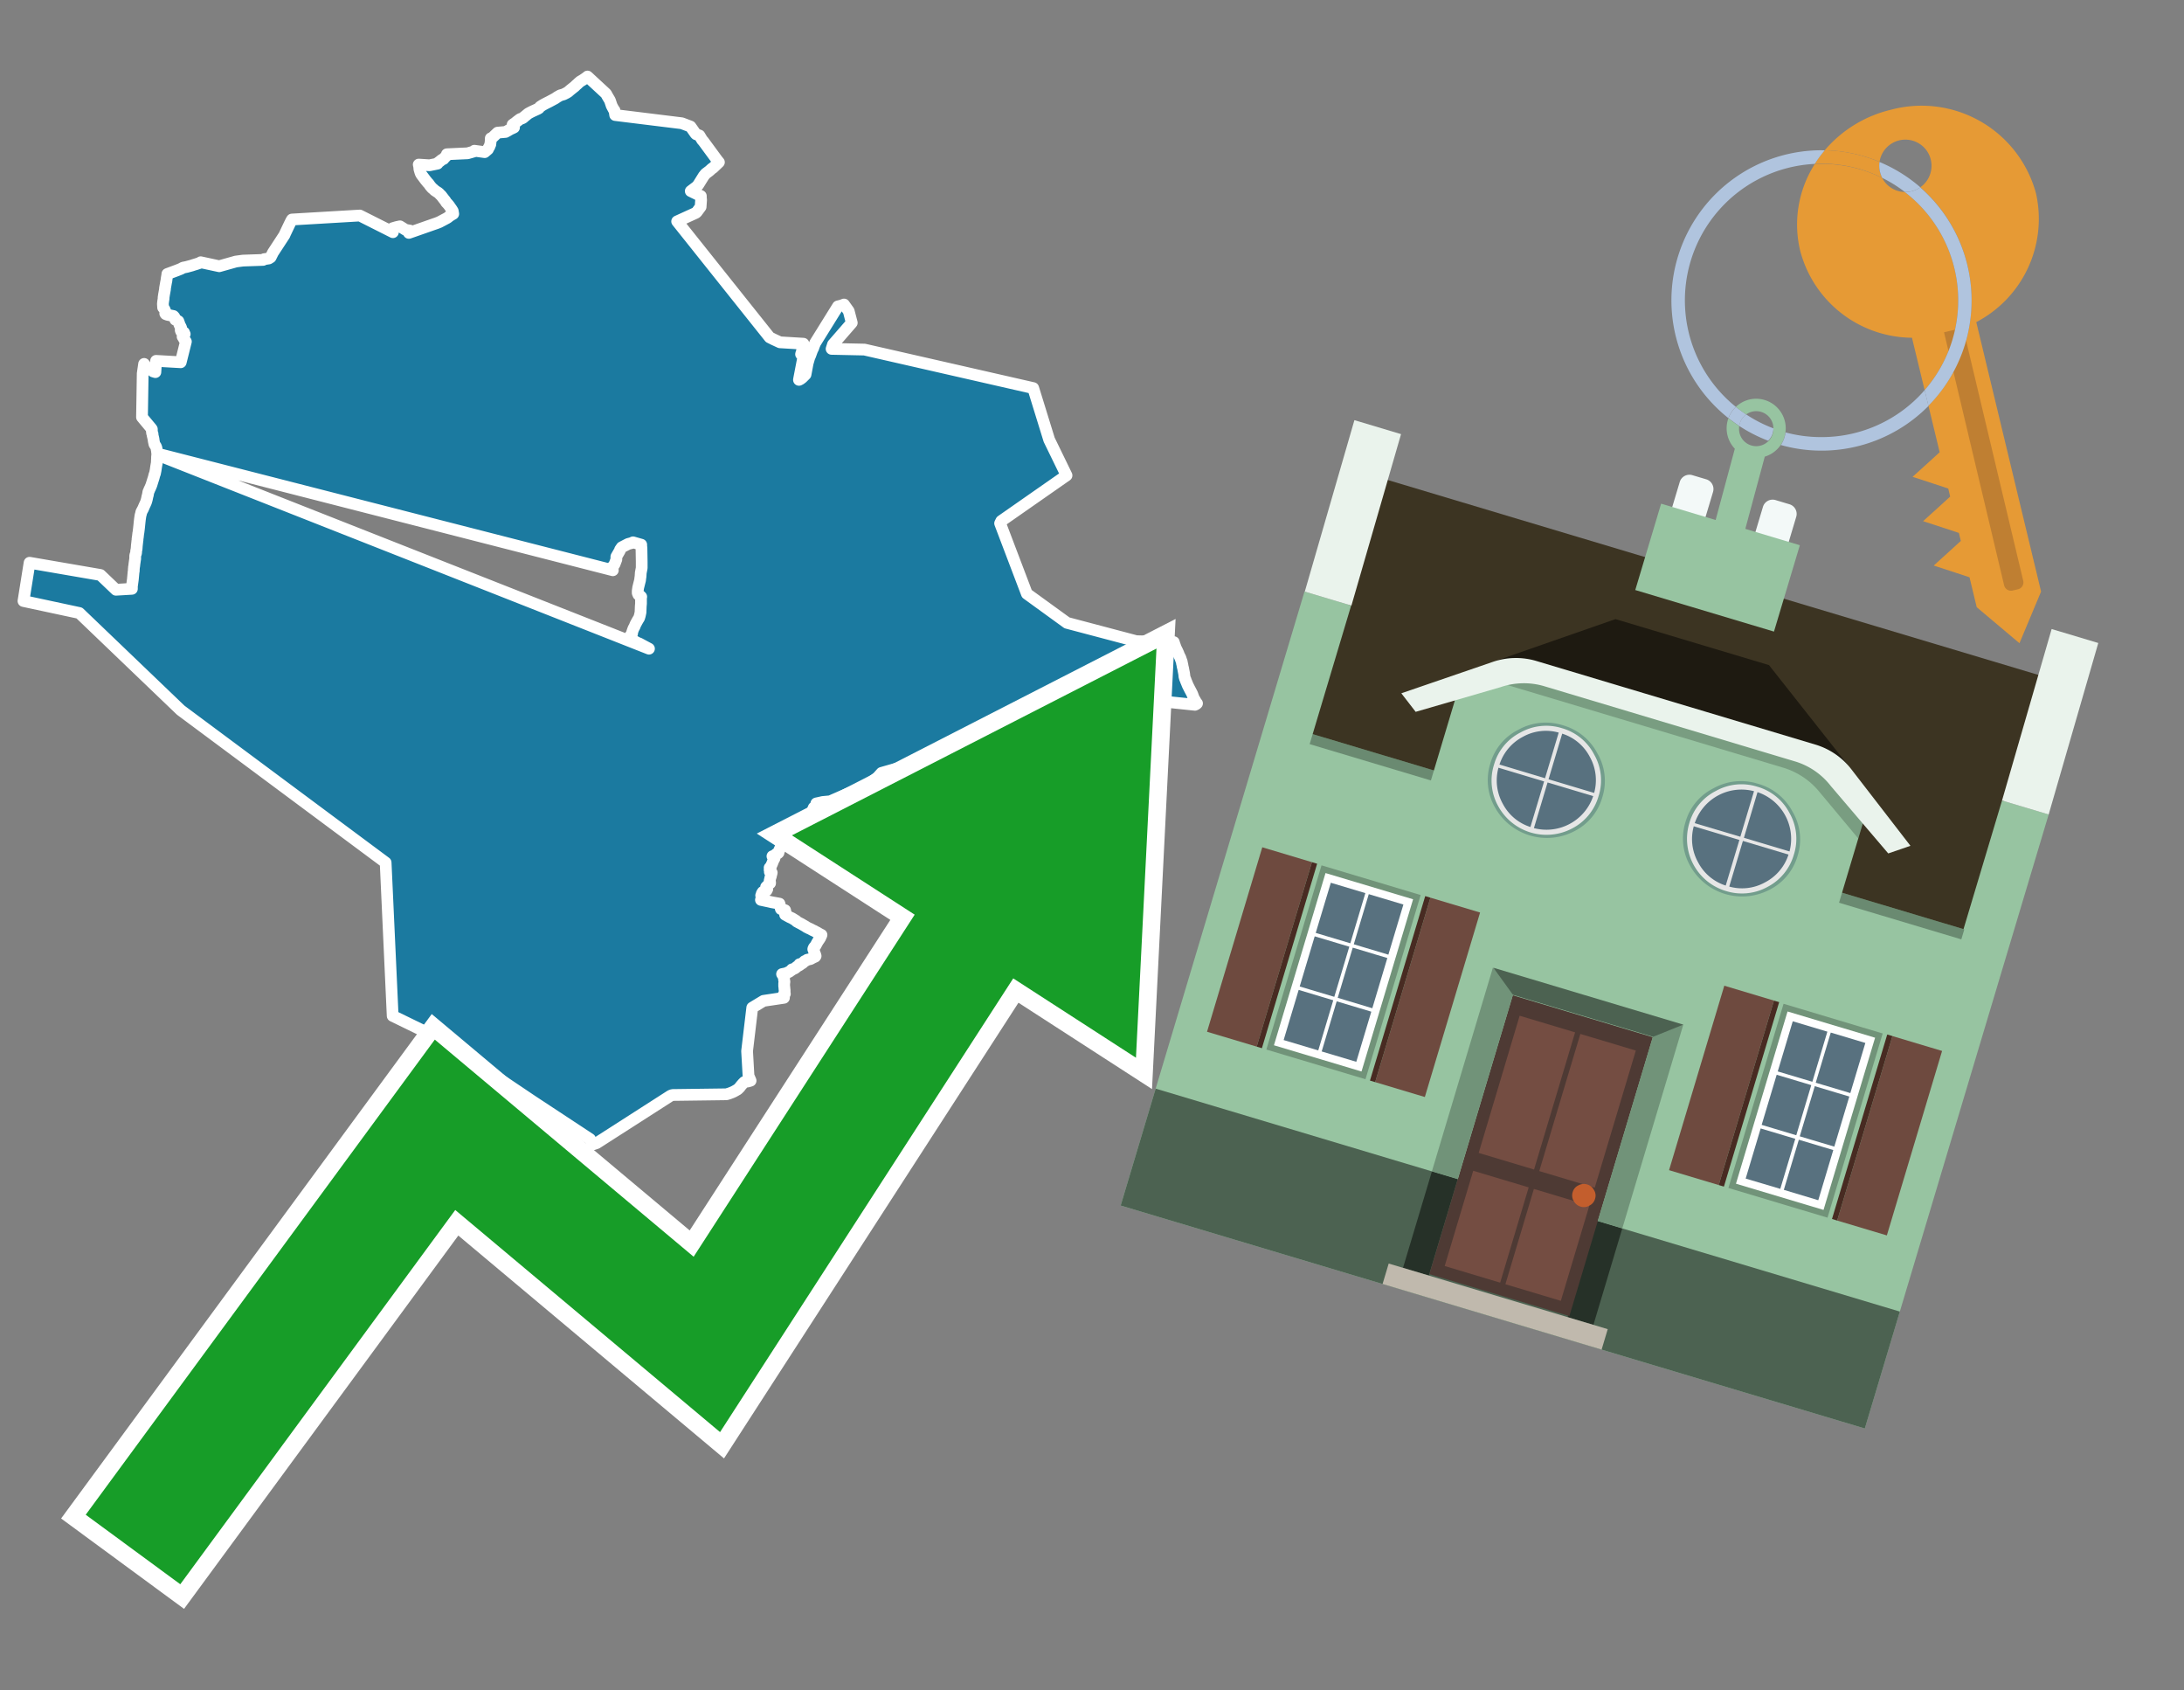 <svg id="Text" xmlns="http://www.w3.org/2000/svg" width="93.05" height="72" viewBox="0 0 93.05 72"><rect x="0" y="0" width="93.05" height="72" fill="#808080" stroke="none"/><polygon points="6.7,19.32 6.69,19.24 6.69,19.2 6.68,19.17 6.67,19.1 6.66,19.07 6.65,19.03 6.58,18.92 6.56,18.83 6.55,18.78 6.54,18.7 6.51,18.57 6.5,18.54 6.5,18.48 6.48,18.45 6.47,18.36 6.47,18.32 6.47,18.28 6.45,18.25 6.05,17.77 6.08,15.91 6.14,15.5 6.17,15.54 6.18,15.57 6.2,15.6 6.24,15.63 6.27,15.66 6.37,15.71 6.43,15.74 6.49,15.79 6.52,15.82 6.62,15.85 6.65,15.37 7.7,15.43 7.92,14.55 7.9,14.52 7.83,14.43 7.82,14.4 7.78,14.34 7.84,14.3 7.83,14.27 7.87,14.23 7.85,14.2 7.84,14.16 7.72,14.12 7.7,14.07 7.7,14.04 7.7,14 7.72,13.97 7.69,13.9 7.66,13.86 7.64,13.82 7.64,13.79 7.61,13.71 7.6,13.68 7.55,13.65 7.47,13.62 7.46,13.59 7.45,13.55 7.44,13.52 7.42,13.49 7.39,13.46 7.14,13.41 7.06,13.38 7.04,13.35 7.05,13.31 7.05,13.28 7.01,13.18 6.98,13.13 6.95,13.1 6.94,12.94 6.95,12.85 6.97,12.72 6.97,12.67 6.99,12.54 7.03,12.32 7.03,12.28 7.08,12 7.09,11.96 7.1,11.87 7.11,11.81 7.13,11.7 7.13,11.67 7.4,11.57 7.56,11.51 7.71,11.45 7.8,11.4 7.95,11.37 8.17,11.31 8.26,11.28 8.36,11.25 8.51,11.2 8.55,11.17 9.34,11.34 10.05,11.14 10.35,11.1 11.21,11.07 11.25,11.04 11.45,11.01 11.53,10.96 11.63,10.76 12.12,10.01 12.14,9.96 12.34,9.54 12.41,9.4 12.44,9.35 15.33,9.18 16.74,9.89 16.74,9.85 16.74,9.76 16.73,9.72 16.9,9.67 17.04,9.64 17.28,9.79 17.46,9.82 17.42,9.92 18.62,9.5 18.72,9.46 19.04,9.29 19.1,9.25 19.13,9.22 19.24,9.15 19.31,9.11 19.29,8.99 19.26,8.94 19.22,8.88 19.19,8.84 19.15,8.78 19.12,8.74 19.06,8.67 19.01,8.62 18.97,8.55 18.92,8.49 18.79,8.32 18.75,8.29 18.72,8.25 18.66,8.2 18.61,8.17 18.52,8.11 18.48,8.07 18.42,8.02 18.39,7.99 18.33,7.92 18.26,7.82 18.22,7.78 18.13,7.67 18.07,7.59 18.04,7.55 17.98,7.47 17.95,7.43 17.92,7.37 17.91,7.34 17.9,7.31 17.88,7.24 17.87,7.21 17.86,7.09 17.84,7.01 18.3,7.04 18.64,6.97 18.65,6.94 18.73,6.88 18.83,6.8 18.9,6.77 18.92,6.74 18.97,6.69 19.01,6.65 19.03,6.62 19.04,6.57 19.92,6.53 20.2,6.45 20.21,6.42 20.65,6.48 20.79,6.36 20.81,6.31 20.85,6.25 20.87,6.19 20.89,6.15 20.89,6.12 20.9,6.07 20.91,5.94 20.91,5.89 20.98,5.86 21.2,5.65 21.54,5.62 21.63,5.57 21.68,5.54 21.75,5.5 21.84,5.46 21.9,5.43 21.87,5.36 21.84,5.31 21.88,5.28 21.97,5.22 22,5.19 22.04,5.16 22.08,5.13 22.12,5.1 22.16,5.07 22.25,5.04 22.3,5.01 22.34,4.97 22.38,4.94 22.5,4.84 22.59,4.79 22.69,4.74 22.91,4.64 22.96,4.61 22.99,4.57 23.02,4.54 23.13,4.47 23.26,4.4 23.32,4.37 23.4,4.33 23.66,4.19 23.73,4.14 23.87,4.06 24.01,4.02 24.13,3.96 24.21,3.91 24.29,3.84 24.39,3.76 24.44,3.72 24.48,3.69 24.51,3.66 24.54,3.63 24.6,3.58 24.64,3.54 24.72,3.47 24.79,3.43 24.87,3.38 24.94,3.33 25,3.29 25.03,3.26 25.82,3.99 25.88,4.1 25.97,4.25 25.99,4.29 26.06,4.5 26.15,4.67 26.18,4.7 26.21,4.9 29.05,5.25 29.42,5.39 29.63,5.69 29.66,5.72 29.8,5.77 29.83,5.82 29.92,5.97 29.96,6.01 30.57,6.84 30.63,6.91 30.38,7.15 30.33,7.18 30.22,7.28 30.06,7.4 29.98,7.5 29.75,7.87 29.68,7.95 29.43,8.14 29.86,8.35 29.86,8.41 29.87,8.52 29.85,8.81 29.68,9.04 29.64,9.07 28.85,9.43 32.79,14.37 32.97,14.46 33.23,14.58 34.23,14.64 34.22,14.7 34.2,14.78 34.17,14.95 34.16,15 34.14,15.05 34.13,15.09 34.22,15.17 34.22,15.2 34.21,15.26 34.21,15.29 34.05,16.12 34.04,16.18 34.1,16.15 34.18,16.09 34.22,16.05 34.25,16.02 34.29,15.98 34.32,15.95 34.41,15.47 34.48,15.23 34.52,15.14 34.6,14.92 34.65,14.82 34.68,14.73 34.73,14.61 35.6,13.21 35.7,13.05 35.86,13.01 35.96,12.97 36.16,13.25 36.29,13.75 35.49,14.67 35.43,14.86 36.83,14.89 44.02,16.53 44.7,18.73 45.44,20.25 42.66,22.19 42.61,22.29 43.75,25.29 45.46,26.53 48.41,27.31 50.01,27.35 50.04,27.45 50.06,27.5 50.09,27.59 50.13,27.67 50.15,27.71 50.21,27.84 50.22,27.88 50.29,28.02 50.32,28.11 50.35,28.19 50.36,28.26 50.37,28.29 50.38,28.34 50.38,28.37 50.39,28.4 50.41,28.48 50.42,28.54 50.43,28.59 50.44,28.64 50.45,28.69 50.46,28.77 50.46,28.8 50.47,28.84 50.49,28.91 50.51,28.95 50.52,28.98 50.53,29.01 50.56,29.08 50.6,29.18 50.68,29.34 50.77,29.51 50.79,29.55 50.81,29.6 50.86,29.74 50.91,29.82 50.96,29.91 51,29.96 50.97,29.99 50.91,30.02 49.37,29.86 48.67,30.05 48.59,30.09 48.63,30.33 48.64,30.36 48.64,30.41 48.61,30.72 48.47,30.77 48.35,30.81 48.24,30.85 48.17,30.88 48.08,30.91 47.94,30.95 47.89,30.98 47.85,31.01 47.81,31.04 47.75,31.07 47.72,31.1 47.61,31.17 47.39,31.32 47.34,31.36 47.3,31.41 47.26,31.45 47.17,31.48 47.13,31.51 47.12,31.55 47.19,31.81 47.22,31.92 47.23,31.95 47.24,32 47.23,32.03 46.7,32.06 46.66,32.09 46.59,32.13 46.09,32.17 45.96,32.21 45.88,32.24 45.53,32.29 45.37,32.32 44.97,32.36 44.84,32.39 44.62,32.42 44.63,32.47 44.63,32.5 44.64,32.53 44.65,32.65 44.66,32.77 44.67,32.82 44.68,32.89 44.69,32.97 44.49,33.02 44.47,33.07 44.39,33.15 44.37,33.18 44.27,33.21 44.09,33.25 44,33.28 43.74,33.33 43.48,33.36 43.35,33.49 43.05,33.45 42.42,33.52 42.31,33.55 42.22,33.58 42.13,33.61 42.01,33.64 41.87,33.68 41.76,33.71 41.38,33.75 41.33,33.78 41.19,33.85 41.14,33.88 41.06,33.91 40.99,33.94 40.86,33.97 40.8,34 40.71,34.04 40.67,34.07 40.48,34.1 40.34,33.81 38.41,32.73 38.33,32.7 37.56,32.92 37.39,33.11 37.02,33.39 37,33.42 35.37,34.13 35.05,34.16 34.92,34.19 34.78,34.22 34.81,34.25 34.79,34.31 34.73,34.34 34.71,34.37 34.67,34.4 34.64,34.47 34.61,34.55 34.58,34.61 34.57,34.66 34.56,34.69 34.55,34.72 34.52,34.76 34.5,34.81 34.48,34.84 34.45,34.88 34.44,34.91 34.42,34.95 34.39,34.99 34.36,35.05 34.34,35.09 34.31,35.13 34.28,35.17 34.22,35.2 34.19,35.23 34.14,35.26 34.1,35.29 33.99,35.34 33.89,35.38 33.83,35.42 33.81,35.45 33.75,35.49 33.6,35.53 33.53,35.56 33.49,35.59 33.42,35.64 33.37,35.67 33.35,35.71 33.34,35.74 33.34,35.79 33.33,35.82 33.33,35.86 33.33,35.89 33.33,35.95 33.34,36 33.29,36.06 33.26,36.09 33.24,36.13 33.22,36.17 33.2,36.22 33.18,36.26 33.17,36.29 33.17,36.32 33.14,36.35 33.06,36.38 33.02,36.43 32.91,36.47 32.99,36.51 33,36.55 32.99,36.58 32.97,36.61 32.94,36.66 32.93,36.7 32.89,36.8 32.86,36.86 32.85,36.9 32.84,36.93 32.79,36.96 32.83,36.99 32.82,37.02 32.79,37.05 32.82,37.08 32.81,37.11 32.8,37.14 32.88,37.17 32.85,37.29 32.84,37.34 32.82,37.38 32.81,37.44 32.8,37.48 32.79,37.52 32.79,37.55 32.81,37.58 32.81,37.62 32.77,37.65 32.74,37.68 32.7,37.72 32.67,37.75 32.64,37.78 32.67,37.81 32.68,37.84 32.69,37.87 32.67,37.9 32.66,37.93 32.58,37.96 32.5,37.99 32.48,38.02 32.46,38.05 32.45,38.08 32.51,38.11 32.43,38.14 32.44,38.18 32.44,38.21 32.46,38.24 32.48,38.27 32.45,38.3 32.42,38.33 32.56,38.36 32.75,38.4 32.88,38.43 33.21,38.49 33.27,38.72 33.45,38.77 33.47,38.86 33.45,38.96 33.54,39.01 33.65,39.07 33.74,39.11 33.87,39.19 33.92,39.22 33.94,39.25 34.05,39.31 34.13,39.35 34.18,39.38 34.25,39.42 34.32,39.46 34.36,39.49 34.46,39.54 34.53,39.57 34.62,39.62 34.69,39.65 34.74,39.68 34.82,39.72 34.87,39.75 34.92,39.78 35,39.82 34.99,39.85 34.97,39.89 34.95,39.94 34.9,40.02 34.87,40.06 34.82,40.14 34.74,40.29 34.7,40.33 34.66,40.39 34.65,40.43 34.69,40.54 34.7,40.58 34.71,40.61 34.73,40.65 34.75,40.72 34.73,40.75 34.66,40.78 34.6,40.81 34.53,40.85 34.39,40.88 34.35,40.91 34.28,40.94 34.25,40.97 34.21,41.01 34.17,41.04 34.06,41.07 34.08,41.1 34.03,41.13 33.94,41.18 33.89,41.23 33.84,41.26 33.74,41.29 33.73,41.32 33.68,41.35 33.63,41.39 33.56,41.42 33.51,41.45 33.32,41.49 33.36,41.55 33.38,41.59 33.41,41.62 33.41,41.65 33.4,41.68 33.41,41.76 33.42,41.79 33.42,41.83 33.41,41.89 33.41,41.94 33.41,42 33.42,42.07 33.42,42.11 33.43,42.17 33.43,42.24 33.43,42.29 33.44,42.33 33.39,42.36 33.39,42.41 33.4,42.47 33.4,42.5 32.53,42.63 32.05,42.92 31.83,44.77 31.89,45.82 31.98,46.03 31.88,46.06 31.71,46.09 31.65,46.15 31.58,46.23 31.54,46.28 31.52,46.31 31.47,46.36 31.43,46.4 31.36,46.44 31.29,46.48 31.23,46.51 31.16,46.54 31.08,46.57 30.95,46.61 28.65,46.64 28.57,46.67 25.42,48.69 25.24,48.75 25.14,48.52 22.68,46.9 18.72,44.24 16.73,43.27 16.43,36.74 7.7,30.25 3.38,26.11 2.26,25.87 1,25.6 1.26,23.97 4.28,24.49 4.94,25.12 5.62,25.08 5.62,24.96 5.63,24.9 5.66,24.68 5.69,24.36 5.7,24.32 5.7,24.25 5.71,24.14 5.72,24.11 5.72,24.08 5.73,24 5.75,23.86 5.76,23.8 5.76,23.77 5.76,23.74 5.76,23.68 5.77,23.63 5.79,23.58 5.8,23.54 5.8,23.48 5.82,23.38 5.83,23.24 5.85,23.07 5.85,23.04 5.86,23.01 5.86,22.93 5.87,22.9 5.89,22.72 5.9,22.67 5.92,22.51 5.95,22.22 5.96,22.13 5.97,22.06 5.98,21.99 5.99,21.94 6.01,21.87 6.02,21.81 6.08,21.7 6.1,21.66 6.13,21.59 6.16,21.52 6.18,21.48 6.22,21.39 6.25,21.29 6.26,21.25 6.28,21.15 6.3,21.08 6.32,20.96 6.33,20.93 6.35,20.9 6.36,20.86 6.4,20.78 6.45,20.66 6.49,20.53 6.55,20.34 6.56,20.3 6.58,20.22 6.6,20.18 6.63,20.03 6.65,19.89 6.66,19.83 6.68,19.72 6.69,19.51 6.69,19.47 6.7,19.37 27.65,27.63 27.48,27.54 27.24,27.41 27.16,27.38 26.98,27.28 26.94,27.24 26.89,27.16 26.88,27.13 26.87,27.1 26.87,27.06 26.93,26.99 26.93,26.94 26.94,26.91 26.95,26.88 26.96,26.85 26.99,26.77 27.04,26.68 27.05,26.65 27.07,26.6 27.14,26.47 27.18,26.4 27.23,26.32 27.26,26.22 27.29,26.08 27.3,25.82 27.31,25.71 27.31,25.51 27.31,25.46 27.32,25.42 27.27,25.37 27.2,25.33 27.17,25.26 27.17,25.22 27.17,25.17 27.19,25.03 27.25,24.79 27.27,24.71 27.28,24.62 27.29,24.56 27.3,24.4 27.34,24.19 27.34,23.92 27.33,23.34 27.32,23.27 27.32,23.2 26.97,23.1 26.91,23.13 26.76,23.17 26.49,23.31 26.42,23.41 26.41,23.45 26.26,23.71 26.26,23.83 26.18,24.04 26.04,24.22 26.11,24.29 " fill="#1b7aa0" stroke="#fff" stroke-linejoin="round" stroke-width="0.5"/><polygon points="49.272 27.624 33.741 35.58 38.97 38.959 29.553 53.529 18.525 44.281 3.652 64.518 7.681 67.479 19.396 51.538 30.678 60.999 43.169 41.673 48.398 45.053 49.272 27.624" fill="none" stroke="#fff" stroke-miterlimit="10" stroke-width="1.5"/><polygon points="49.272 27.624 33.741 35.58 38.97 38.959 29.553 53.529 18.525 44.281 3.652 64.518 7.681 67.479 19.396 51.538 30.678 60.999 43.169 41.673 48.398 45.053 49.272 27.624" fill="#179d28"/><path d="M80.19,7.577a1.16,1.16,0,0,1-.094-.251,1.114,1.114,0,0,1-.018-.429A6.367,6.367,0,0,0,77.743,6.4a5.269,5.269,0,0,0-.423.577c.1,0,.192-.007.288-.007A5.794,5.794,0,0,1,80.19,7.577Z" fill="#e69a35"/><path d="M77.608,6.4A6.394,6.394,0,0,0,73.64,17.81a1.26,1.26,0,0,1,.317-.48A5.821,5.821,0,0,1,77.32,6.981a5.269,5.269,0,0,1,.423-.577Z" fill="#b0c4de"/><path d="M84.2,13.72a4.962,4.962,0,0,0,2.545-5.48,5.047,5.047,0,0,0-6.179-3.566A5.322,5.322,0,0,0,77.743,6.4a6.367,6.367,0,0,1,2.335.493,1.114,1.114,0,1,1,1.736,1.084,6.392,6.392,0,0,1,.347,9.3l.479,1.985-.438.4-.716.648.92.3.6.2.082.341-.438.4-.716.648.92.3.605.2.082.341-.438.4-.716.649.92.3.605.2.307,1.274,1.821,1.534.921-2.2Z" fill="#e69a35"/><path d="M81.154,8.179a1.115,1.115,0,0,1-.964-.6,5.794,5.794,0,0,0-2.582-.6c-.1,0-.192,0-.288.007a4.783,4.783,0,0,0-.625,3.685,4.962,4.962,0,0,0,4.765,3.715L82,16.617a5.82,5.82,0,0,0-.846-8.438Z" fill="#e69a35"/><path d="M74.1,18.142a6.386,6.386,0,0,0,1.232.63.73.73,0,0,0,.224-.527h0a5.783,5.783,0,0,1-1.159-.593A.733.733,0,0,0,74.1,18.142Z" fill="#b0c4de"/><path d="M74.4,17.652q-.228-.152-.44-.322a1.26,1.26,0,0,0-.317.48c.148.117.3.228.46.332A.733.733,0,0,1,74.4,17.652Z" fill="#b0c4de"/><path d="M74.824,16.984a1.257,1.257,0,0,0-.867.346c.141.114.288.222.44.322a.731.731,0,0,1,1.159.593h0a.732.732,0,1,1-1.463,0,.7.7,0,0,1,.007-.1c-.158-.1-.312-.215-.46-.332a1.258,1.258,0,0,0,.273,1.3l-.979,3.635,1.275.341.98-3.639a1.266,1.266,0,0,0,.681-.5,1.249,1.249,0,0,0,.2-.538,1.328,1.328,0,0,0,.012-.168A1.262,1.262,0,0,0,74.824,16.984Z" fill="#97c4a1"/><path d="M85.974,25.1l-.226.053a.3.3,0,0,1-.362-.223l-2.56-10.777.81-.193L86.2,24.736A.3.3,0,0,1,85.974,25.1Z" fill="#bf7f32"/><path d="M80.1,7.326a1.16,1.16,0,0,0,.094.251,5.833,5.833,0,0,1,.964.6,1.137,1.137,0,0,0,.287-.031,1.108,1.108,0,0,0,.373-.167A6.371,6.371,0,0,0,80.078,6.9,1.114,1.114,0,0,0,80.1,7.326Z" fill="#b0c4de"/><path d="M77.608,18.618a5.836,5.836,0,0,1-1.534-.2,1.24,1.24,0,0,1-.2.537,6.4,6.4,0,0,0,6.291-1.666L82,16.617A5.807,5.807,0,0,1,77.608,18.618Z" fill="#b0c4de"/><path d="M81.814,7.981a1.108,1.108,0,0,1-.373.167,1.137,1.137,0,0,1-.287.031A5.82,5.82,0,0,1,82,16.617l.161.667a6.392,6.392,0,0,0-.347-9.3Z" fill="#b0c4de"/><polygon points="83.79 39.753 55.78 31.364 58.988 20.404 86.964 28.783 83.79 39.753 83.79 39.753" fill="#3c3422" fill-rule="evenodd"/><polygon points="81.705 53.32 87.284 34.692 85.297 34.097 83.656 39.575 55.926 31.269 57.567 25.791 55.579 25.196 47.746 51.348 79.451 60.844 81.705 53.32" fill="#97c4a1" fill-rule="evenodd"/><rect x="69.522" y="21.148" width="0.444" height="28.983" transform="translate(15.592 92.226) rotate(-73.326)" opacity="0.3"/><polygon points="87.284 34.692 85.297 34.097 87.411 26.793 89.398 27.388 87.284 34.692 87.284 34.692" fill="#eaf3ec" fill-rule="evenodd"/><polygon points="57.578 25.794 55.591 25.199 57.705 17.896 59.692 18.491 57.578 25.794 57.578 25.794" fill="#eaf3ec" fill-rule="evenodd"/><polygon points="79.451 60.844 80.943 55.865 49.238 46.369 47.747 51.348 79.451 60.844 79.451 60.844" fill="#4c6251" fill-rule="evenodd"/><path d="M71.566,20.528l-.522,1.743,1.418.425.523-1.744a.432.432,0,0,0-.289-.536l-.593-.177A.431.431,0,0,0,71.566,20.528Z" fill="#f3f9f8" fill-rule="evenodd"/><path d="M75.111,21.589l-.522,1.743,1.418.425.522-1.743a.43.43,0,0,0-.289-.536l-.593-.178A.43.43,0,0,0,75.111,21.589Z" fill="#f3f9f8" fill-rule="evenodd"/><polygon points="75.368 28.329 68.829 26.37 63.807 28.121 78.733 32.591 75.368 28.329" fill="#1e1a11"/><polygon points="78.248 32.422 64.442 28.287 62.236 28.998 60.064 36.247 77.453 41.455 79.651 34.116 78.248 32.422" fill="#97c4a1"/><path d="M77.74,32.516S65.088,28.725,65,28.7l-.938.43,11.892,3.562a3.175,3.175,0,0,1,1.532,1l1.685,2.02.327-1.09Z" fill-rule="evenodd" opacity="0.2"/><path d="M77.35,31.716,65.458,28.154a3.041,3.041,0,0,0-1.854.037l-3.9,1.339.611.79,3.626-1.054a3.045,3.045,0,0,1,1.855-.037l10.673,3.2A3.028,3.028,0,0,1,78,33.477l2.45,2.874.945-.325-2.518-3.26A3.036,3.036,0,0,0,77.35,31.716Z" fill="#eaf3ec"/><polygon points="76.683 23.223 70.773 21.453 69.671 25.132 75.581 26.902 76.683 23.223 76.683 23.223" fill="#97c4a1" fill-rule="evenodd"/><g id="Symbol_9_0_Layer2_0_MEMBER_8_MEMBER_21_MEMBER_0_FILL" data-name="Symbol 9 0 Layer2 0 MEMBER 8 MEMBER 21 MEMBER 0 FILL"><path d="M66.584,30.892a2.39,2.39,0,0,0-1.891.189,2.317,2.317,0,0,0-1.2,1.448A2.345,2.345,0,0,0,63.7,34.4a2.528,2.528,0,0,0,3.367,1.008,2.339,2.339,0,0,0,1.2-1.447,2.313,2.313,0,0,0-.208-1.87A2.394,2.394,0,0,0,66.584,30.892Z" fill="#729d8c"/></g><g id="Symbol_9_0_Layer2_0_MEMBER_8_MEMBER_21_MEMBER_1_FILL" data-name="Symbol 9 0 Layer2 0 MEMBER 8 MEMBER 21 MEMBER 1 FILL"><path d="M66.547,31.016a2.241,2.241,0,0,0-1.769.185,2.213,2.213,0,0,0-1.127,1.376,2.239,2.239,0,0,0,.185,1.768,2.341,2.341,0,0,0,3.145.942,2.234,2.234,0,0,0,1.126-1.376,2.207,2.207,0,0,0-.185-1.768A2.237,2.237,0,0,0,66.547,31.016Z" fill="#e6e6e6"/></g><g id="Symbol_9_0_Layer2_0_MEMBER_8_MEMBER_21_MEMBER_2_MEMBER_0_FILL" data-name="Symbol 9 0 Layer2 0 MEMBER 8 MEMBER 21 MEMBER 2 MEMBER 0 FILL"><path d="M65.787,33.284,63.843,32.7a2.036,2.036,0,0,0,.186,1.539,2.015,2.015,0,0,0,1.175.986Z" fill="#58717f"/></g><g id="Symbol_9_0_Layer2_0_MEMBER_8_MEMBER_21_MEMBER_2_MEMBER_1_FILL" data-name="Symbol 9 0 Layer2 0 MEMBER 8 MEMBER 21 MEMBER 2 MEMBER 1 FILL"><path d="M65.827,33.148l.582-1.944a2.01,2.01,0,0,0-1.523.178,2.037,2.037,0,0,0-1,1.183Z" fill="#58717f"/></g><g id="Symbol_9_0_Layer2_0_MEMBER_8_MEMBER_21_MEMBER_2_MEMBER_2_FILL" data-name="Symbol 9 0 Layer2 0 MEMBER 8 MEMBER 21 MEMBER 2 MEMBER 2 FILL"><path d="M67.878,33.91l-1.943-.582-.582,1.944a2.1,2.1,0,0,0,2.525-1.362Z" fill="#58717f"/></g><g id="Symbol_9_0_Layer2_0_MEMBER_8_MEMBER_21_MEMBER_2_MEMBER_3_FILL" data-name="Symbol 9 0 Layer2 0 MEMBER 8 MEMBER 21 MEMBER 2 MEMBER 3 FILL"><path d="M66.558,31.249l-.582,1.943,1.943.582a2.031,2.031,0,0,0-.186-1.539A2.009,2.009,0,0,0,66.558,31.249Z" fill="#58717f"/></g><g id="Symbol_9_0_Layer2_0_MEMBER_8_MEMBER_21_MEMBER_0_FILL-2" data-name="Symbol 9 0 Layer2 0 MEMBER 8 MEMBER 21 MEMBER 0 FILL"><path d="M74.9,33.384a2.4,2.4,0,0,0-1.891.189,2.316,2.316,0,0,0-1.2,1.448,2.341,2.341,0,0,0,.209,1.87A2.527,2.527,0,0,0,75.387,37.9a2.345,2.345,0,0,0,1.2-1.447,2.314,2.314,0,0,0-.209-1.87A2.389,2.389,0,0,0,74.9,33.384Z" fill="#729d8c"/></g><g id="Symbol_9_0_Layer2_0_MEMBER_8_MEMBER_21_MEMBER_1_FILL-2" data-name="Symbol 9 0 Layer2 0 MEMBER 8 MEMBER 21 MEMBER 1 FILL"><path d="M74.867,33.508a2.239,2.239,0,0,0-1.768.185,2.21,2.21,0,0,0-1.127,1.376,2.316,2.316,0,0,0,1.564,2.883,2.261,2.261,0,0,0,1.765-.173A2.237,2.237,0,0,0,76.428,36.4a2.209,2.209,0,0,0-.185-1.769A2.239,2.239,0,0,0,74.867,33.508Z" fill="#e6e6e6"/></g><g id="Symbol_9_0_Layer2_0_MEMBER_8_MEMBER_21_MEMBER_2_MEMBER_0_FILL-2" data-name="Symbol 9 0 Layer2 0 MEMBER 8 MEMBER 21 MEMBER 2 MEMBER 0 FILL"><path d="M74.107,35.776l-1.943-.582a2.031,2.031,0,0,0,.186,1.539,2.009,2.009,0,0,0,1.175.986Z" fill="#58717f"/></g><g id="Symbol_9_0_Layer2_0_MEMBER_8_MEMBER_21_MEMBER_2_MEMBER_1_FILL-2" data-name="Symbol 9 0 Layer2 0 MEMBER 8 MEMBER 21 MEMBER 2 MEMBER 1 FILL"><path d="M74.148,35.64,74.73,33.7a2.1,2.1,0,0,0-2.525,1.362Z" fill="#58717f"/></g><g id="Symbol_9_0_Layer2_0_MEMBER_8_MEMBER_21_MEMBER_2_MEMBER_2_FILL-2" data-name="Symbol 9 0 Layer2 0 MEMBER 8 MEMBER 21 MEMBER 2 MEMBER 2 FILL"><path d="M76.2,36.4l-1.943-.582-.582,1.944a2.015,2.015,0,0,0,1.523-.178A2.036,2.036,0,0,0,76.2,36.4Z" fill="#58717f"/></g><g id="Symbol_9_0_Layer2_0_MEMBER_8_MEMBER_21_MEMBER_2_MEMBER_3_FILL-2" data-name="Symbol 9 0 Layer2 0 MEMBER 8 MEMBER 21 MEMBER 2 MEMBER 3 FILL"><path d="M74.879,33.741,74.3,35.684l1.943.582a2.1,2.1,0,0,0-1.361-2.525Z" fill="#58717f"/></g><polygon points="51.426 43.946 53.542 44.58 55.896 36.723 53.78 36.089 51.426 43.946 51.426 43.946" fill="#6e4a3f" fill-rule="evenodd"/><polygon points="53.542 44.58 53.764 44.647 56.117 36.789 55.896 36.723 53.542 44.58 53.542 44.58" fill="#482b22" fill-rule="evenodd"/><polygon points="60.706 46.726 58.59 46.092 60.943 38.235 63.059 38.868 60.706 46.726 60.706 46.726" fill="#6e4a3f" fill-rule="evenodd"/><polygon points="58.59 46.092 58.368 46.026 60.722 38.168 60.943 38.235 58.59 46.092 58.59 46.092" fill="#482b22" fill-rule="evenodd"/><rect x="53.146" y="39.209" width="8.19" height="4.408" transform="translate(1.145 84.365) rotate(-73.326)" fill="#719379"/><polygon points="60.205 38.304 56.474 37.187 54.277 44.522 58.008 45.639 60.205 38.304 60.205 38.304" fill="#fff" fill-rule="evenodd"/><path d="M59.792,38.527l-.64,2.136-1.474-.442.639-2.135,1.475.441Zm-1.621-.485-.64,2.136-1.474-.442L56.7,37.6l1.474.442Zm-2.158,1.84,1.475.441-.64,2.136-1.474-.441.639-2.136Zm-.683,2.282,1.474.441-.639,2.136L54.69,44.3l.64-2.135Zm.981,2.621.639-2.136,1.475.442-.64,2.135-1.474-.441Zm2.158-1.84L56.994,42.5l.64-2.136,1.474.442-.639,2.136Z" fill="#58717f" fill-rule="evenodd"/><polygon points="80.39 52.621 78.274 51.988 80.628 44.13 82.743 44.764 80.39 52.621 80.39 52.621" fill="#6e4a3f" fill-rule="evenodd"/><polygon points="78.274 51.988 78.053 51.921 80.406 44.064 80.628 44.13 78.274 51.988 78.274 51.988" fill="#482b22" fill-rule="evenodd"/><polygon points="71.111 49.842 73.227 50.476 75.58 42.619 73.464 41.985 71.111 49.842 71.111 49.842" fill="#6e4a3f" fill-rule="evenodd"/><polygon points="73.227 50.476 73.448 50.542 75.802 42.685 75.58 42.619 73.227 50.476 73.227 50.476" fill="#482b22" fill-rule="evenodd"/><rect x="72.83" y="45.105" width="8.19" height="4.408" transform="translate(9.534 107.426) rotate(-73.326)" fill="#719379"/><polygon points="76.159 43.083 79.889 44.2 77.692 51.535 73.962 50.418 76.159 43.083 76.159 43.083" fill="#fff" fill-rule="evenodd"/><path d="M76.381,43.5l1.475.442-.64,2.135-1.475-.441.64-2.136ZM78,43.981l1.474.442-.64,2.136-1.474-.442L78,43.981Zm.791,2.724-.64,2.135L76.679,48.4l.64-2.136,1.474.442Zm-.684,2.282-.639,2.135L76,50.68l.64-2.135,1.474.442Zm-2.26,1.65L74.375,50.2l.639-2.135,1.475.441-.64,2.136Zm-.791-2.724.64-2.135,1.474.441-.639,2.136-1.475-.442Z" fill="#58717f" fill-rule="evenodd"/><polygon points="67.888 56.431 69.118 52.323 68.019 51.994 66.789 56.102 67.888 56.431 67.888 56.431" fill="#263128" fill-rule="evenodd"/><polygon points="60.877 54.331 62.108 50.223 61.007 49.894 59.776 54.002 60.877 54.331 60.877 54.331" fill="#263128" fill-rule="evenodd"/><g id="Symbol_9_0_Layer2_0_MEMBER_8_MEMBER_12_MEMBER_0_FILL" data-name="Symbol 9 0 Layer2 0 MEMBER 8 MEMBER 12 MEMBER 0 FILL"><path d="M70.418,44.178l-5.965-1.786L60.9,54.27l5.964,1.786Z" fill="#4e3a34"/></g><g id="Symbol_9_0_Layer2_0_MEMBER_8_MEMBER_12_MEMBER_1_MEMBER_0_FILL" data-name="Symbol 9 0 Layer2 0 MEMBER 8 MEMBER 12 MEMBER 1 MEMBER 0 FILL"><path d="M65.358,49.815l1.75-5.843-2.363-.708L63,49.107Z" fill="#744d42"/></g><g id="Symbol_9_0_Layer2_0_MEMBER_8_MEMBER_12_MEMBER_1_MEMBER_1_FILL" data-name="Symbol 9 0 Layer2 0 MEMBER 8 MEMBER 12 MEMBER 1 MEMBER 1 FILL"><path d="M67.331,44.039l-1.75,5.842,2.364.708,1.75-5.842Z" fill="#744d42"/></g><g id="Symbol_9_0_Layer2_0_MEMBER_8_MEMBER_12_MEMBER_2_MEMBER_0_FILL" data-name="Symbol 9 0 Layer2 0 MEMBER 8 MEMBER 12 MEMBER 2 MEMBER 0 FILL"><path d="M63.915,54.633l1.215-4.058-2.363-.707-1.215,4.057Z" fill="#744d42"/></g><g id="Symbol_9_0_Layer2_0_MEMBER_8_MEMBER_12_MEMBER_2_MEMBER_1_FILL" data-name="Symbol 9 0 Layer2 0 MEMBER 8 MEMBER 12 MEMBER 2 MEMBER 1 FILL"><path d="M66.5,55.407l1.215-4.057-2.363-.708L64.138,54.7Z" fill="#744d42"/></g><g id="Symbol_9_0_Layer2_0_MEMBER_8_MEMBER_13_FILL" data-name="Symbol 9 0 Layer2 0 MEMBER 8 MEMBER 13 FILL"><path d="M67.959,51.058a.439.439,0,0,0-.045-.367.487.487,0,0,0-.669-.2.445.445,0,0,0-.239.282.457.457,0,0,0,.041.378.481.481,0,0,0,.293.242.459.459,0,0,0,.377-.042A.453.453,0,0,0,67.959,51.058Z" fill="#c35e2d"/></g><g id="Symbol_9_0_Layer2_0_MEMBER_8_MEMBER_14_FILL" data-name="Symbol 9 0 Layer2 0 MEMBER 8 MEMBER 14 FILL"><path d="M64.557,42.047l-.951-.833-2.6,8.68,1.1.329Z" fill="#719379"/></g><g id="Symbol_9_0_Layer2_0_MEMBER_8_MEMBER_15_FILL" data-name="Symbol 9 0 Layer2 0 MEMBER 8 MEMBER 15 FILL"><path d="M71.718,43.643l-1.2.19L68.072,52.01l1.046.313Z" fill="#719379"/></g><g id="Symbol_9_0_Layer2_0_MEMBER_8_MEMBER_16_FILL" data-name="Symbol 9 0 Layer2 0 MEMBER 8 MEMBER 16 FILL"><path d="M63.627,41.22l.836,1.156,5.961,1.786,1.294-.519Z" fill="#4c6251"/></g><polygon points="58.905 54.69 59.166 53.819 68.498 56.614 68.237 57.485 58.905 54.69 58.905 54.69" fill="#c0b9ad" fill-rule="evenodd"/></svg>